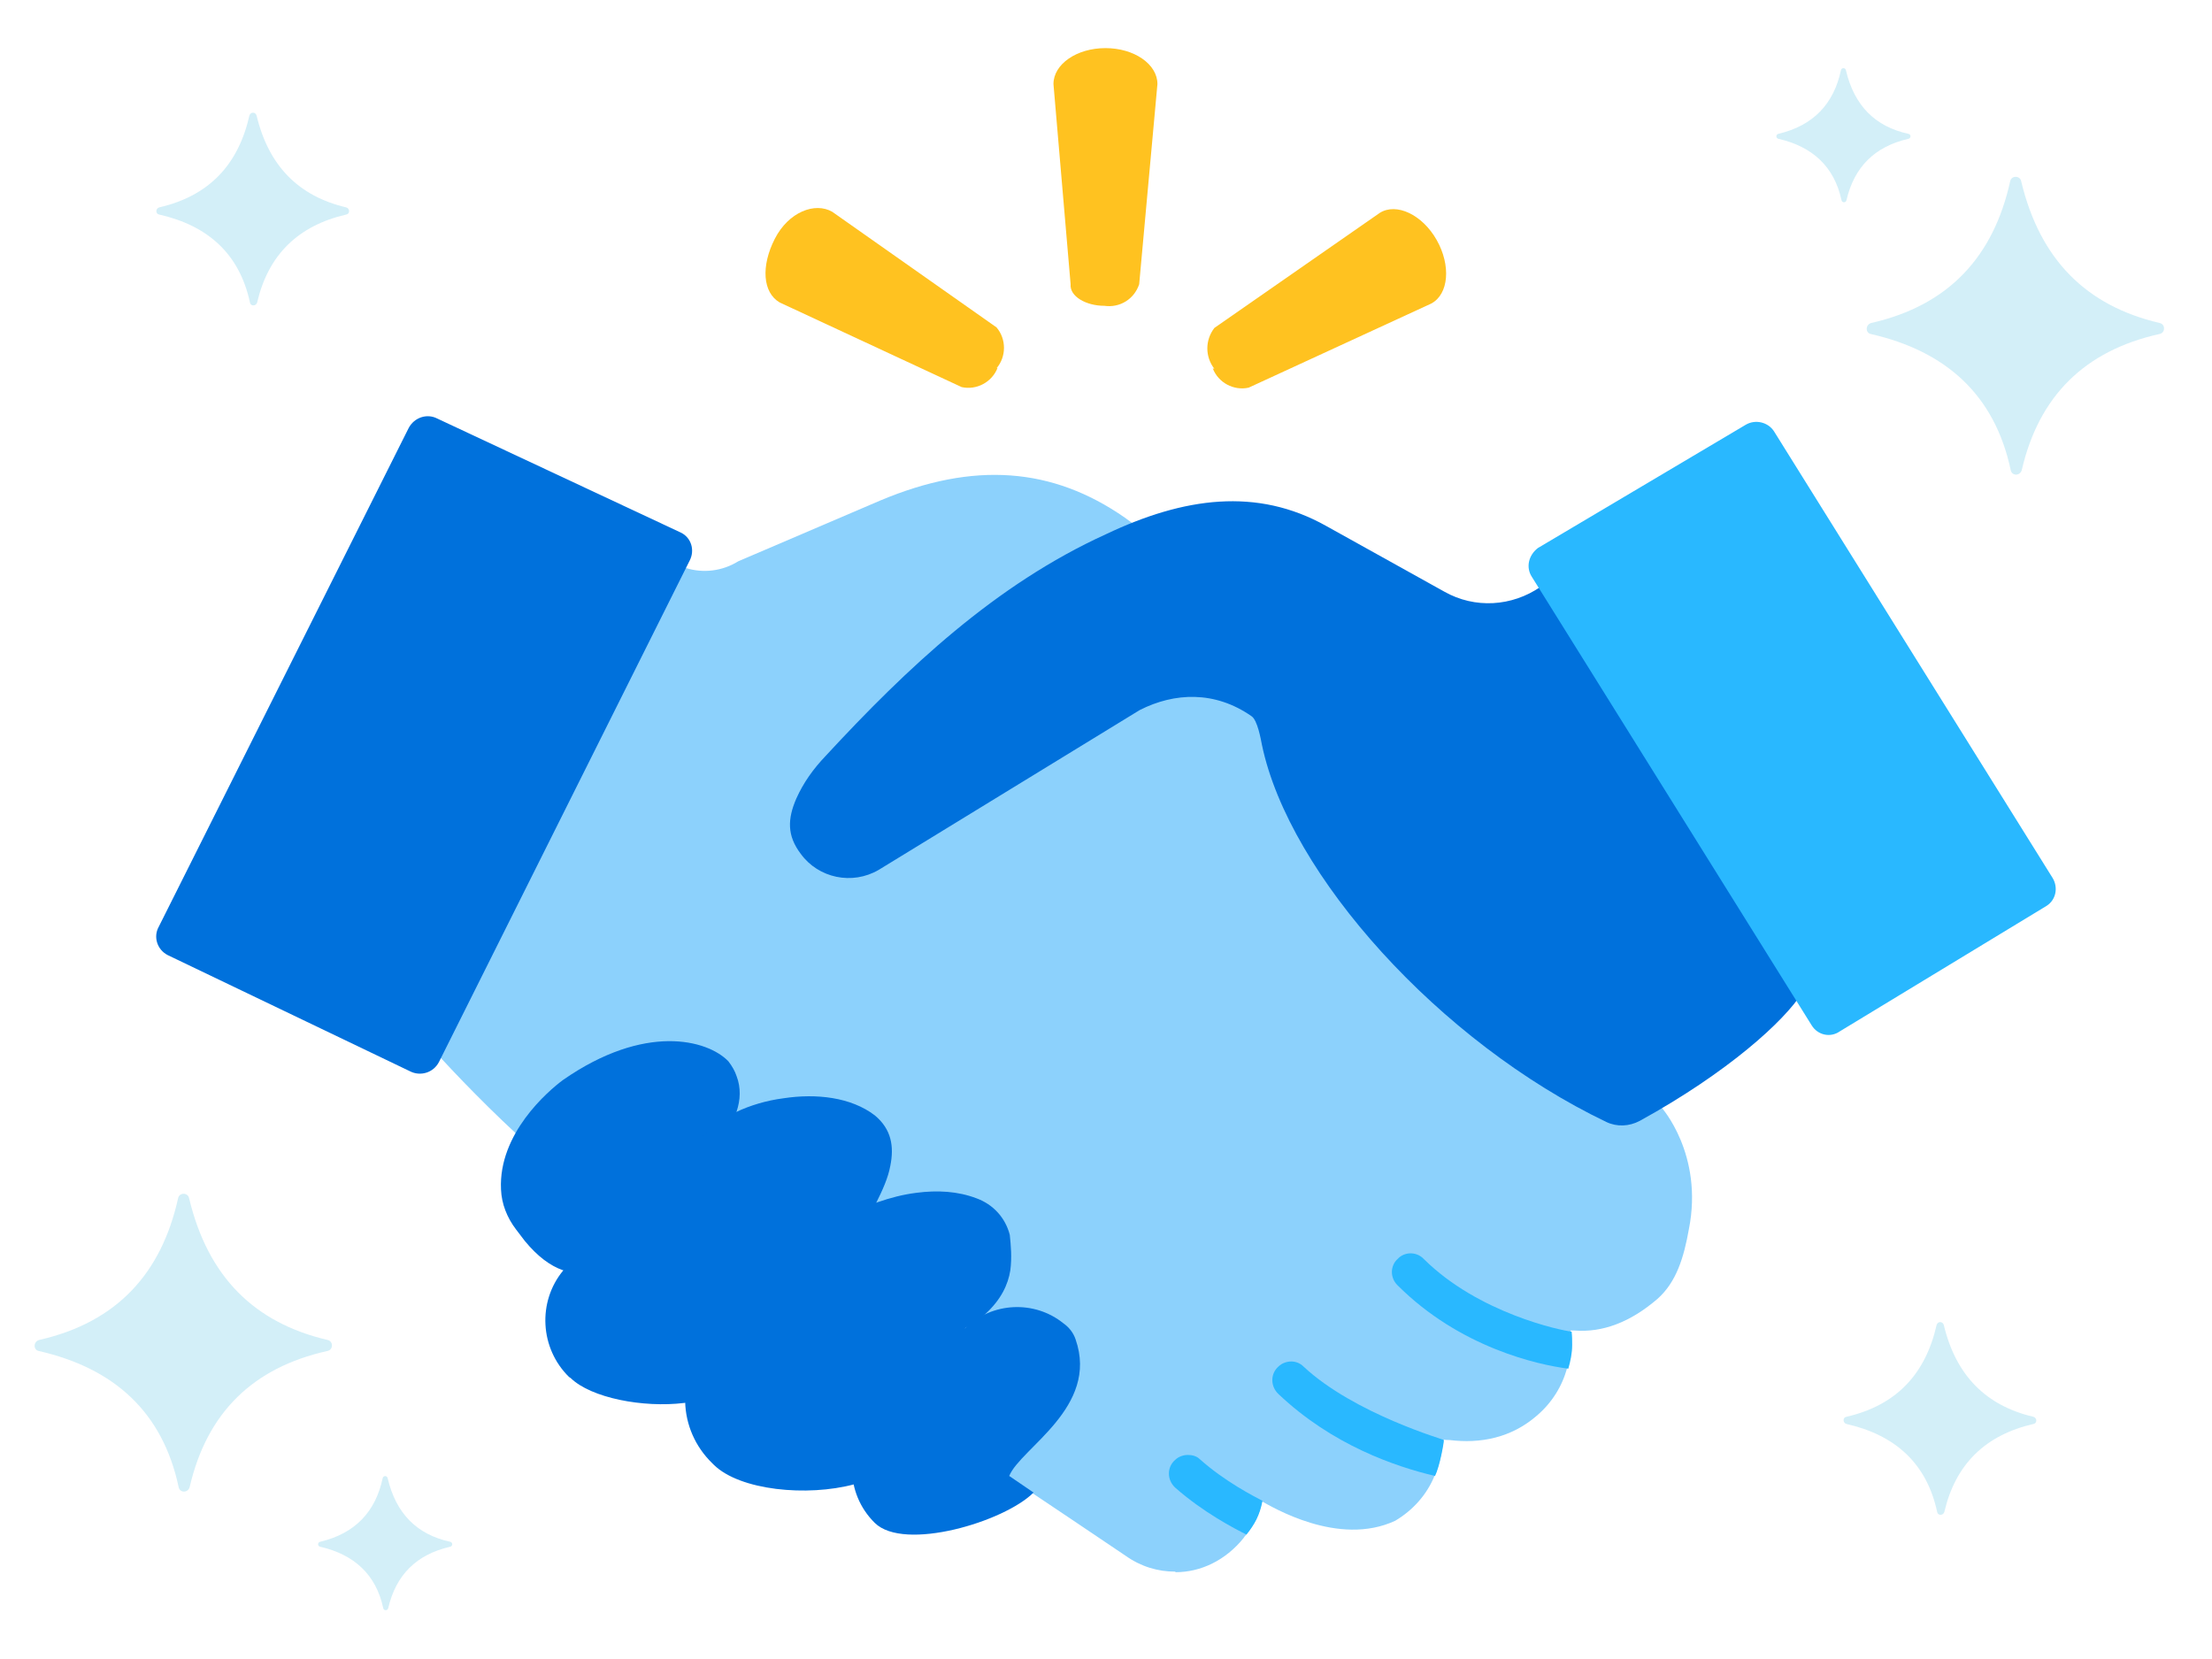 <?xml version="1.0" encoding="UTF-8"?>
<svg xmlns="http://www.w3.org/2000/svg" xmlns:xlink="http://www.w3.org/1999/xlink" version="1.1" id="Layer_1" x="0px" y="0px" viewBox="0 0 400 300" style="enable-background:new 0 0 400 300;" xml:space="preserve"> <style type="text/css"> .st0{fill:#8CD1FC;} .st1{fill:#0071DC;} .st2{fill:#29B8FF;} .st3{fill:#FFC220;} .st4{fill:#D3EFF8;} </style> <g> <g> <g> <path class="st0" d="M300.4,200.2l-8-8.7l-24.2-20.1l-34.7-34.9l-0.4-0.4l-6.6-6.6l-15.6-15.7L205,95l-0.1-0.3l-1.5-1.1 c-13.1-9.1-27.3-10.2-44.2-3.1l-25.7,11c-2.9,1.8-6.4,2.2-9.5,1.2c-0.8-0.3-1.6-0.6-2.3-1.1c-2.2-1.4-4.8-1.8-7.4-1.1 c-2.5,0.7-4.6,2.5-5.6,4.7l-35.4,70.3c-1.3,2.9-1.1,6.3,0.8,9.2c1,1.5,3,3.8,5.6,6.6c4.9,5.3,11.9,12.4,18.9,18.4 c3.9,3.4,7.8,6.4,11.2,8.7l10.9,7.3l2.7,1.9l21.2,14.2l0.4,0.3l25.1,16.8l2.4,1.6l20.9,14l9.8,6.6l0.3,0.2c2.8,2,5.9,2.9,9,2.9 l0.1,0.1c4.5,0,9-2.1,12.3-6.2c0.1-0.2,0.2-0.3,0.4-0.5c1.5-1.9,2.4-3.5,2.9-6.1c1.7,0.9,13.8,8.3,24.1,3.5 c3.2-1.9,5.7-4.7,7.1-8.1c0.8-1.7,1.2-3.5,1.5-5.4c0.1-0.6,0.1-0.6,0.1-1.2c0.3,0.1,0.7,0.1,1,0.1h0.1c5.6,0.7,11.2-0.4,15.8-4.4 c2.7-2.3,4.6-5.3,5.5-8.7c0.4-1.4,0.6-2.8,0.7-4.3c0-0.8,0-1.6-0.1-2.4c0.1,0,0.2,0,0.3,0c0.1,0,0.3,0,0.4,0 c5.1,0.4,10.1-1.5,15-5.7c3.5-3.1,4.8-7.6,5.7-12.6C308.1,208.7,300.4,200.2,300.4,200.2L300.4,200.2z"></path> <path class="st1" d="M283.9,107.3l42.1,68.3c0.7,1.2,0.6,2.7-0.1,3.9c-3.2,5.1-13.4,14.4-29.4,23.2c-1.9,1-4.1,1.1-6,0.2 c-30.1-14.4-57.4-44.7-62.3-68.2c-0.2-1-0.8-4.5-1.9-5.2c-6.6-4.6-13.9-4.3-20.2-1.1l-47.2,28.9c-4.8,2.8-10.9,1.5-14.1-2.9l0,0 c-2.5-3.3-2.4-6.3-0.8-10c1.3-2.9,3.1-5.4,5.3-7.7c14.7-15.9,30.7-31,50.7-40.1c14.1-6.7,27.3-8.5,39.8-1.5l21.4,11.9 c5.5,3.1,12.2,2.7,17.4-0.9l0,0C280.3,104.8,282.8,105.4,283.9,107.3L283.9,107.3L283.9,107.3z"></path> <path class="st1" d="M124.7,101.4L79.4,192c-1,2-3.4,2.7-5.3,1.7l-43.8-21c-1.9-1-2.6-3.3-1.6-5.1l45.2-90.2 c1-1.9,3.3-2.7,5.2-1.7l44,20.6C125,97.2,125.7,99.5,124.7,101.4L124.7,101.4L124.7,101.4z"></path> <path class="st2" d="M277,104.3l50.6,81.1c1.1,1.8,3.4,2.3,5.1,1.1l37.4-22.7c1.7-1.1,2.1-3.3,1.1-5l-50.4-80.8 c-1.1-1.7-3.4-2.2-5.1-1.2l-37.6,22.3C276.4,100.4,275.9,102.6,277,104.3L277,104.3L277,104.3z"></path> <path class="st1" d="M133.2,201c0,0.1-0.1,0.2-0.1,0.3c-1.7,4.9-6.5,9.6-11.2,11.5l-0.9,8.4c-4,4-11.4,11.2-19.2,8.5 c-2.3-0.8-4.6-2.5-6.9-5.3l-1.6-2.1c-1.6-2.1-2.6-4.6-2.7-7.2c-0.5-10.1,8.5-17.8,11.2-19.8c14.8-10.3,26.1-7.3,29.9-3.4 c0.7,0.9,1.2,1.8,1.5,2.7C134,196.7,133.9,198.9,133.2,201z"></path> <path class="st1" d="M194.5,242.2c4.3,12.3-10,19.7-12,24.7l4.4,3c-5.3,5.3-23.4,10.7-28.7,5.5l0,0c-5.5-5.4-5.5-14.2,0-19.5 l16.3-15.7c4.9-4.8,12.6-5.1,17.8-0.9C193.3,240,194.1,241,194.5,242.2L194.5,242.2z"></path> <path class="st1" d="M161,210.8c-0.4,2.2-1.4,4.4-2.6,6.8c0,0,0,0,0,0.1c-1.6,3.1-3.6,6.4-5.5,9.7l-20.5,23 c-1.8,1.8-5,2.9-8.7,3.3c-7.4,0.9-16.8-0.9-20.5-4.5l-0.3-0.2c-5.3-5.2-5.7-13.6-1.1-19.2c0.3-0.4,0.7-0.8,1.1-1.2l25.5-24.4 c0.5-0.5,1.1-1,1.8-1.4c0.9-0.6,1.9-1.2,2.9-1.7c2.5-1.2,5.5-2.1,8.6-2.5c5.9-0.9,12.2-0.2,16.5,3.1 C161.2,204.2,161.7,207.3,161,210.8z"></path> <path class="st1" d="M182.7,229.7c-0.4,2.6-1.7,5.3-4.4,7.8c0,0,0,0,0,0c-0.1,0.1-0.1,0.1-0.2,0.2c0,0,0,0,0,0 c-1,0.9-2.1,1.7-3.5,2.4c0,0,0,0,0,0v0l0,0l-12.8,24.6c-1.6,1.7-4.2,2.9-7.3,3.7c-8.6,2.3-20.7,1.1-25.4-3.5l-0.3-0.3 c-3.1-3-4.8-7-4.9-11.1c-0.2-4.5,1.5-9,5-12.3l0.2-0.2l1.6-1.5l15.1-14.7c2.6-2.5,6.9-5.2,12-7.1h0c0.3-0.1,0.6-0.2,0.9-0.3 c2.3-0.8,4.6-1.4,7-1.7c3.8-0.5,7.5-0.3,10.9,1c3,1.1,5.2,3.5,6,6.6C182.8,225.2,183,227.4,182.7,229.7z"></path> </g> <path class="st2" d="M284.2,240.8c0.1,0.8,0.1,1.6,0.1,2.4c0,1.5-0.3,2.9-0.7,4.3c-5.5-0.7-19.6-3.8-30.9-15.1 c-1.4-1.4-1.3-3.6,0.1-4.8l0.2-0.2c1.3-1.1,3.3-1,4.5,0.3C267.4,237.5,282.3,240.6,284.2,240.8L284.2,240.8z"></path> <path class="st2" d="M261.1,260.4c0,0.6-0.8,4.9-1.6,6.5c-7.2-1.7-18.6-5.6-28.3-14.8c-1.5-1.4-1.5-3.7,0-5 c0.6-0.6,1.5-0.9,2.3-0.9s1.6,0.3,2.2,0.9C244.9,255.7,261.4,260.4,261.1,260.4L261.1,260.4z"></path> <path class="st2" d="M217,263.9c4.5,4,9.6,6.6,11.3,7.5c-0.5,2.6-1.4,4.2-2.9,6.1c-2.2-1.1-7.8-4-12.9-8.5c-1.5-1.4-1.5-3.7,0-5 c0.6-0.6,1.5-0.9,2.3-0.9S216.4,263.3,217,263.9L217,263.9z"></path> </g> <g> <path class="st3" d="M199.7,55.3c2.8,0.4,5.4-1.2,6.3-3.9l3.3-36.2c0-3.6-4.2-6.5-9.4-6.5c-5.2,0-9.4,2.9-9.4,6.5l3.1,36.2 C193.4,53.6,196.4,55.3,199.7,55.3z"></path> <path class="st3" d="M180.2,66.6c1.8-2.1,1.8-5.3,0-7.4l-29.7-20.9c-3.1-1.8-7.9,0-10.4,4.9c-2.5,4.9-2.2,9.7,0.9,11.5L173.9,70 c2.7,0.6,5.5-0.9,6.5-3.5L180.2,66.6L180.2,66.6z"></path> <path class="st3" d="M219.3,66.6c1,2.6,3.8,4.1,6.5,3.5l33-15.2c3.2-1.7,3.6-6.9,1-11.5c-2.6-4.6-7.3-6.8-10.3-4.9l-29.9,20.8 c-1.7,2.2-1.7,5.2,0,7.4L219.3,66.6L219.3,66.6z"></path> </g> </g> <path class="st4" d="M338.4,58.4c14.1-3.2,22.1-12.1,25.1-25.6c0.2-1.1,1.8-1.1,2,0c3.4,14.2,11.8,22.5,25,25.6c1.1,0.2,1.1,1.8,0,2 c-13.5,3-21.8,11.2-24.9,24.6c-0.3,1.1-1.8,1.1-2,0c-2.9-13.6-11.7-21.5-25.3-24.6C337.3,60.2,337.3,58.7,338.4,58.4z"></path> <path class="st4" d="M321.6,24.2c6.3-1.5,10-5.4,11.3-11.5c0.1-0.5,0.8-0.5,0.9,0c1.5,6.4,5.3,10.2,11.3,11.5c0.5,0.1,0.5,0.8,0,0.9 c-6.1,1.4-9.8,5.1-11.2,11.1c-0.1,0.5-0.8,0.5-0.9,0c-1.3-6.1-5.3-9.7-11.4-11.1C321.1,25,321.1,24.3,321.6,24.2z"></path> <path class="st4" d="M333.9,256.2c9.1-2.1,14.3-7.8,16.3-16.6c0.2-0.7,1.1-0.7,1.3,0c2.2,9.2,7.7,14.6,16.2,16.6 c0.7,0.2,0.7,1.2,0,1.3c-8.7,2-14.1,7.3-16.1,15.9c-0.2,0.7-1.2,0.7-1.3,0c-1.9-8.8-7.6-13.9-16.4-15.9 C333.2,257.3,333.2,256.3,333.9,256.2z"></path> <path class="st4" d="M28.8,37.5c9.1-2.1,14.3-7.8,16.3-16.6c0.2-0.7,1.1-0.7,1.3,0c2.2,9.2,7.7,14.6,16.2,16.6 c0.7,0.2,0.7,1.2,0,1.3c-8.7,2-14.1,7.3-16.1,15.9c-0.2,0.7-1.2,0.7-1.3,0c-1.9-8.8-7.6-13.9-16.4-15.9 C28.1,38.7,28.1,37.7,28.8,37.5z"></path> <path class="st4" d="M7.1,242.3c14.1-3.2,22.1-12.1,25.1-25.6c0.2-1.1,1.8-1.1,2,0c3.4,14.2,11.8,22.5,25,25.6c1.1,0.2,1.1,1.8,0,2 c-13.5,3-21.8,11.2-24.9,24.6c-0.3,1.1-1.8,1.1-2,0c-2.9-13.6-11.7-21.5-25.3-24.6C6,244.1,6,242.6,7.1,242.3z"></path> <path class="st4" d="M57.9,278.8c6.3-1.5,10-5.4,11.3-11.5c0.1-0.5,0.8-0.5,0.9,0c1.5,6.4,5.3,10.2,11.3,11.5c0.5,0.1,0.5,0.8,0,0.9 c-6.1,1.4-9.8,5.1-11.2,11.1c-0.1,0.5-0.8,0.5-0.9,0c-1.3-6.1-5.3-9.7-11.4-11.1C57.4,279.6,57.4,278.9,57.9,278.8z"></path> </svg>
